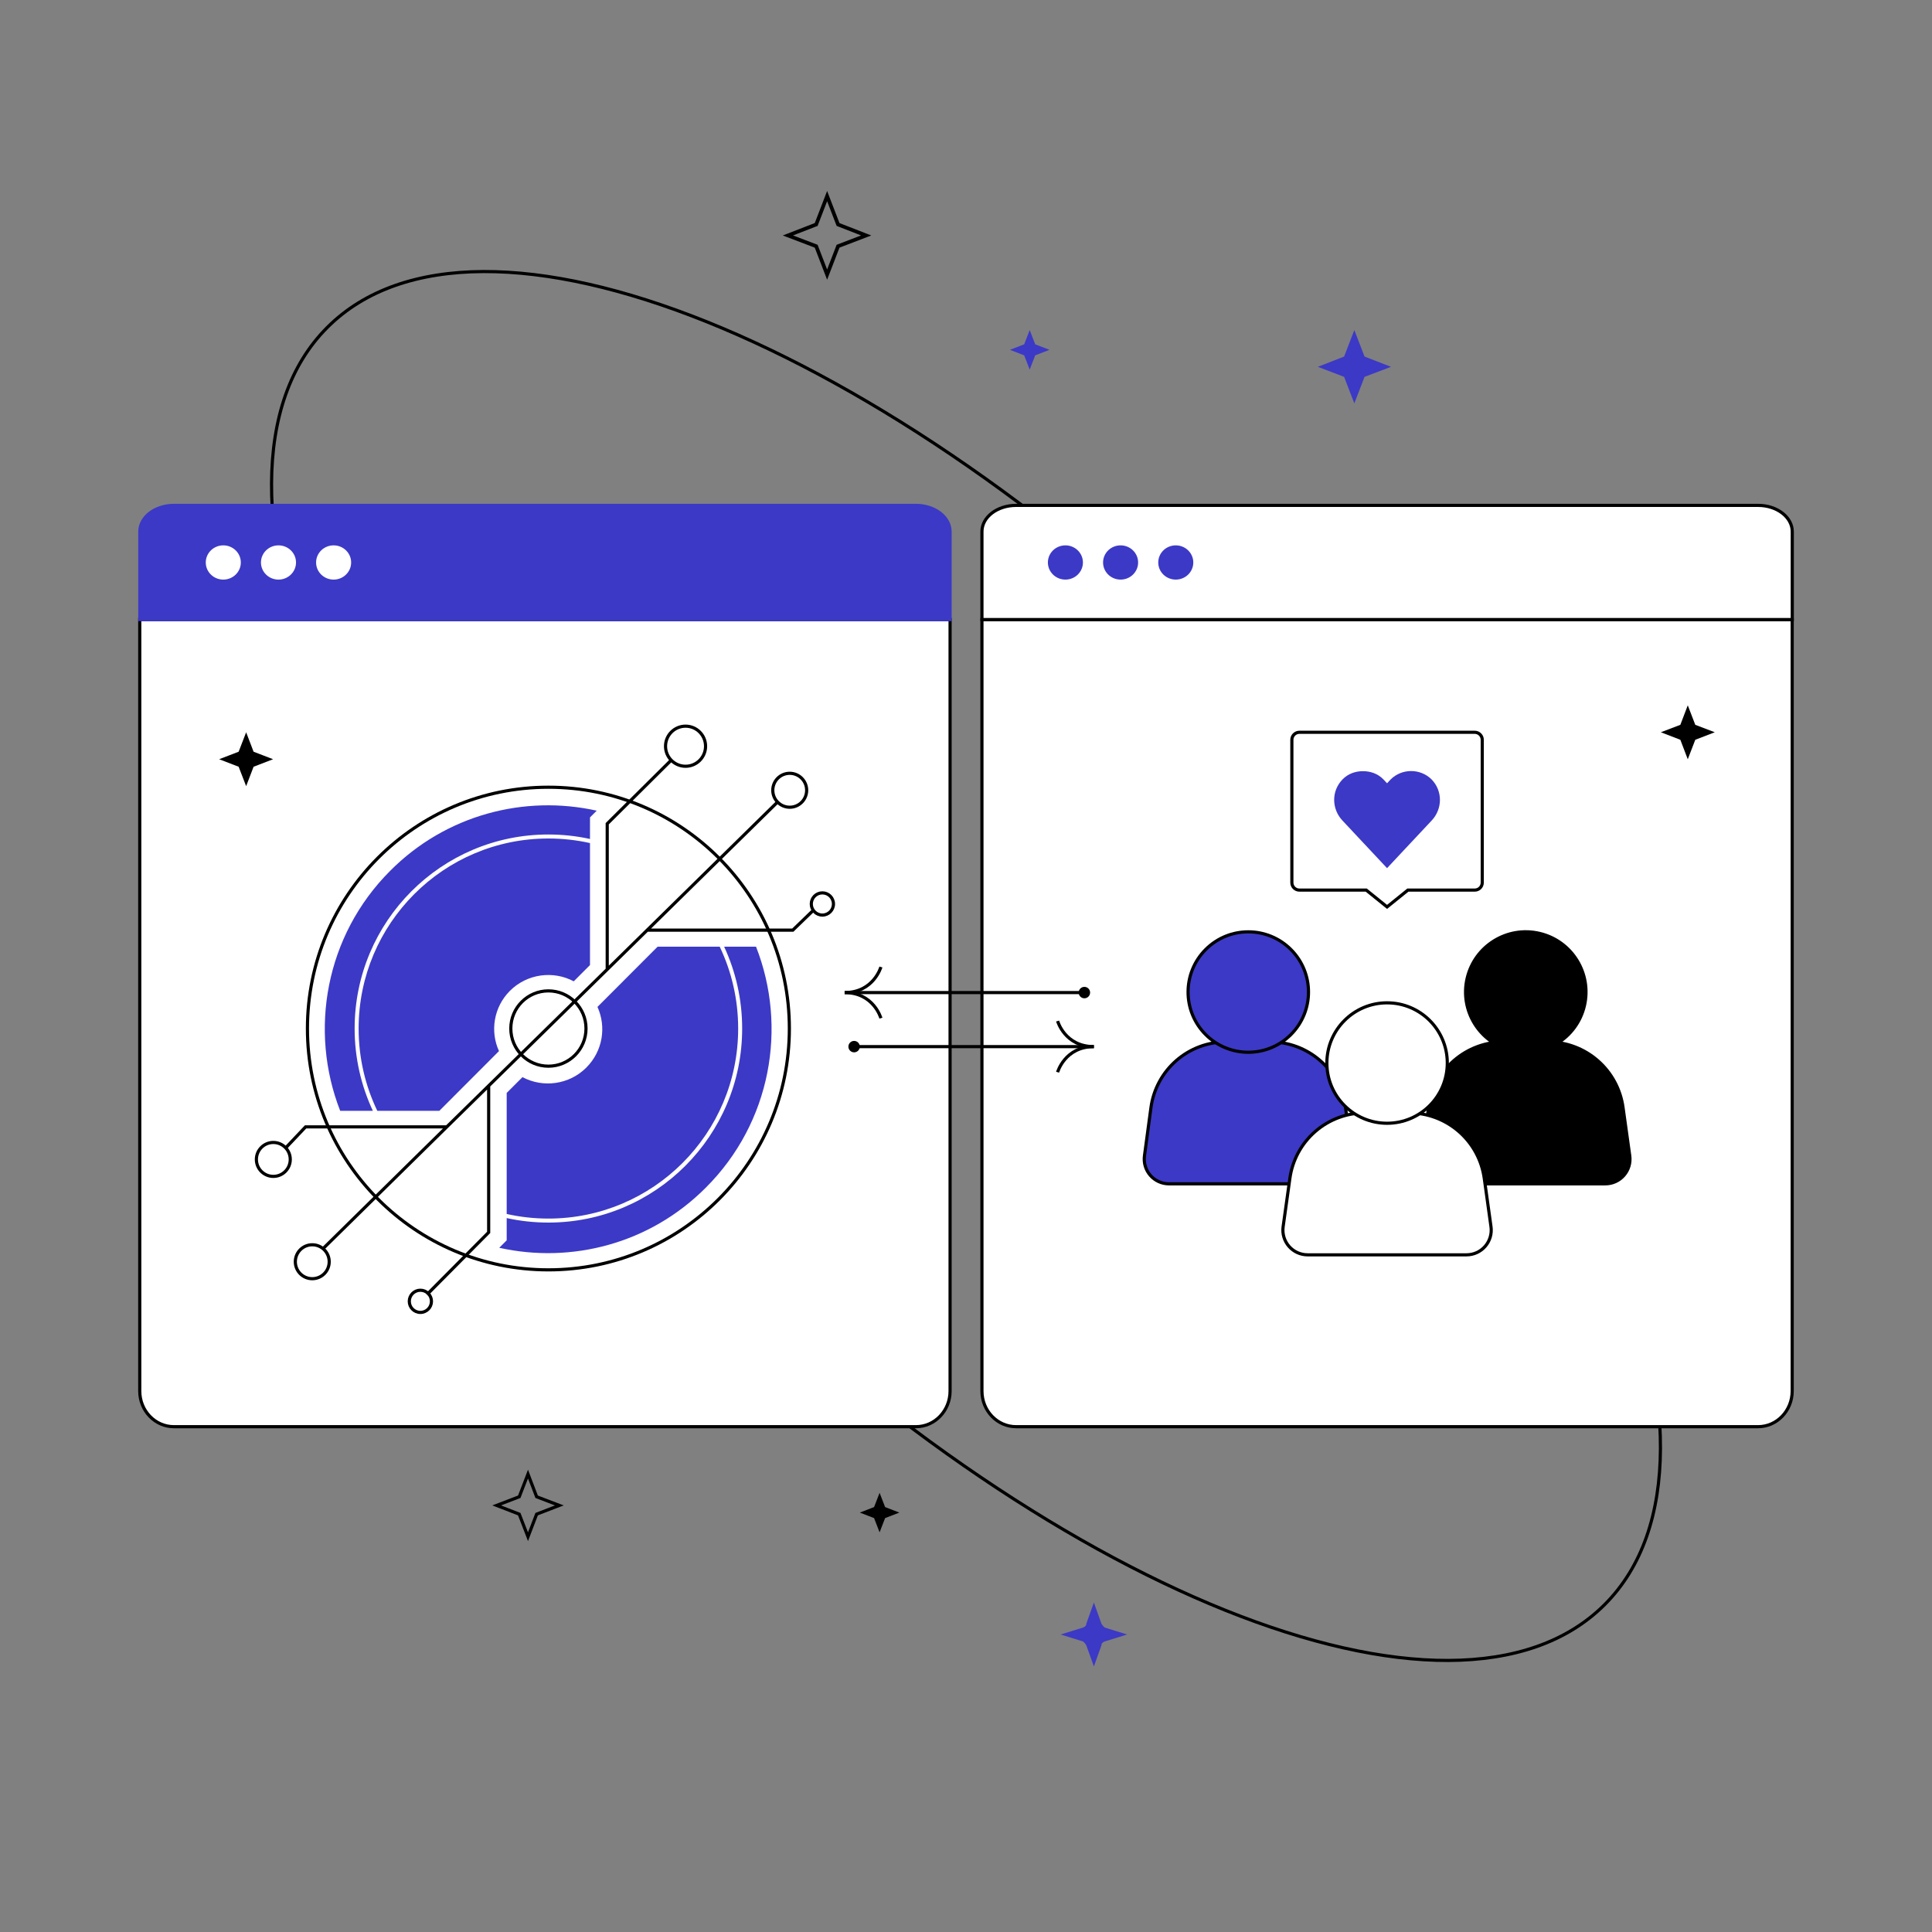 <?xml version="1.0" encoding="UTF-8"?>
<svg xmlns="http://www.w3.org/2000/svg" width="435" height="435" viewBox="0 0 435 435" fill="none">
  <rect x="0" y="0" width="435" height="435" fill="#808080" stroke="none"/>
  <path d="M361.291 361.292C395.155 327.428 358.229 235.598 278.815 156.184C199.401 76.769 107.571 39.844 73.707 73.708C39.843 107.572 76.769 199.402 156.183 278.816C235.597 358.23 327.427 395.156 361.291 361.292Z" stroke="black" stroke-width="0.71" stroke-miterlimit="10"></path>
  <path d="M221.09 139.5H403.521V313.2C403.521 317.623 400.088 321.227 395.835 321.227H228.776C224.54 321.227 221.09 317.641 221.09 313.2V139.5Z" fill="white" stroke="black" stroke-width="0.71" stroke-miterlimit="10"></path>
  <path d="M228.776 113.79H395.852C400.088 113.79 403.538 116.431 403.538 119.702V139.5H221.09V119.689C221.09 116.431 224.523 113.79 228.776 113.79Z" fill="white" stroke="black" stroke-width="0.71" stroke-miterlimit="10"></path>
  <path d="M239.882 130.145C241.865 130.145 243.472 128.578 243.472 126.645C243.472 124.712 241.865 123.145 239.882 123.145C237.899 123.145 236.291 124.712 236.291 126.645C236.291 128.578 237.899 130.145 239.882 130.145Z" fill="#3C39C6" stroke="#3C39C6" stroke-width="0.71" stroke-miterlimit="10"></path>
  <path d="M252.307 130.145C254.29 130.145 255.898 128.578 255.898 126.645C255.898 124.712 254.29 123.145 252.307 123.145C250.324 123.145 248.717 124.712 248.717 126.645C248.717 128.578 250.324 130.145 252.307 130.145Z" fill="#3C39C6" stroke="#3C39C6" stroke-width="0.71" stroke-miterlimit="10"></path>
  <path d="M264.731 130.145C266.714 130.145 268.322 128.578 268.322 126.645C268.322 124.712 266.714 123.145 264.731 123.145C262.748 123.145 261.141 124.712 261.141 126.645C261.141 128.578 262.748 130.145 264.731 130.145Z" fill="#3C39C6" stroke="#3C39C6" stroke-width="0.71" stroke-miterlimit="10"></path>
  <path d="M31.484 139.5H213.915V313.2C213.915 317.623 210.482 321.227 206.229 321.227H39.153C34.917 321.227 31.467 317.641 31.467 313.2V139.5H31.484Z" fill="white" stroke="black" stroke-width="0.71" stroke-miterlimit="10"></path>
  <path d="M39.153 113.79H206.23C210.466 113.79 213.916 116.431 213.916 119.702V139.5H31.484V119.689C31.484 116.431 34.917 113.79 39.153 113.79Z" fill="#3C39C6" stroke="#3C39C6" stroke-width="0.71" stroke-miterlimit="10"></path>
  <path d="M50.276 130.145C52.259 130.145 53.867 128.578 53.867 126.645C53.867 124.712 52.259 123.145 50.276 123.145C48.293 123.145 46.685 124.712 46.685 126.645C46.685 128.578 48.293 130.145 50.276 130.145Z" fill="white" stroke="white" stroke-width="0.71" stroke-miterlimit="10"></path>
  <path d="M62.702 130.145C64.685 130.145 66.293 128.578 66.293 126.645C66.293 124.712 64.685 123.145 62.702 123.145C60.719 123.145 59.111 124.712 59.111 126.645C59.111 128.578 60.719 130.145 62.702 130.145Z" fill="white" stroke="white" stroke-width="0.71" stroke-miterlimit="10"></path>
  <path d="M75.116 130.145C77.099 130.145 78.707 128.578 78.707 126.645C78.707 124.712 77.099 123.145 75.116 123.145C73.133 123.145 71.525 124.712 71.525 126.645C71.525 128.578 73.133 130.145 75.116 130.145Z" fill="white" stroke="white" stroke-width="0.71" stroke-miterlimit="10"></path>
  <path d="M192.309 235.653H246.291" stroke="black" stroke-width="0.71" stroke-miterlimit="10"></path>
  <path d="M238.125 241.413C238.125 241.413 239.76 235.653 246.291 235.653C239.751 235.653 238.125 229.893 238.125 229.893" stroke="black" stroke-width="0.71" stroke-miterlimit="10"></path>
  <path d="M192.309 236.94C193.02 236.94 193.596 236.364 193.596 235.653C193.596 234.942 193.02 234.365 192.309 234.365C191.598 234.365 191.021 234.942 191.021 235.653C191.021 236.364 191.598 236.94 192.309 236.94Z" fill="black"></path>
  <path d="M244.156 223.484H190.174" stroke="black" stroke-width="0.71" stroke-miterlimit="10"></path>
  <path d="M198.339 217.724C198.339 217.724 196.704 223.484 190.174 223.484C196.714 223.484 198.339 229.244 198.339 229.244" stroke="black" stroke-width="0.71" stroke-miterlimit="10"></path>
  <path d="M244.156 224.772C244.867 224.772 245.444 224.195 245.444 223.484C245.444 222.773 244.867 222.197 244.156 222.197C243.445 222.197 242.869 222.773 242.869 223.484C242.869 224.195 243.445 224.772 244.156 224.772Z" fill="black"></path>
  <path d="M55.422 164.88L57.096 169.253L61.486 170.944L57.096 172.635L55.422 177.007L53.731 172.635L49.342 170.944L53.731 169.253L55.422 164.88Z" fill="black"></path>
  <path d="M380.011 158.808L381.702 163.198L386.091 164.872L381.702 166.563L380.011 170.952L378.337 166.563L373.947 164.872L378.337 163.198L380.011 158.808Z" fill="black"></path>
  <path d="M119.21 332.762L118.88 331.897L118.547 332.761L116.912 337.003L112.688 338.621L111.826 338.951L112.686 339.283L116.912 340.918L118.547 345.144L118.88 346.004L119.209 345.143L120.827 340.918L125.069 339.284L125.933 338.951L125.068 338.621L120.827 337.003L119.21 332.762Z" stroke="black" stroke-width="0.71"></path>
  <path fill-rule="evenodd" clip-rule="evenodd" d="M114.806 223.098C118.675 219.224 124.582 218.491 129.182 220.952L132.841 217.287V189.821C129.826 189.146 126.691 188.79 123.473 188.79C99.877 188.79 80.747 207.947 80.747 231.579C80.747 238.218 82.257 244.504 84.951 250.111H98.915L99.908 249.117L106.286 242.73L107.697 241.316L112.349 236.657C110.311 232.207 111.147 226.763 114.806 223.098ZM83.955 250.111C81.32 244.485 79.847 238.205 79.847 231.579C79.847 207.451 99.379 187.89 123.473 187.89C126.689 187.89 129.823 188.238 132.841 188.9V184.044L134.357 182.526C118.1 178.914 100.431 183.416 87.833 196.085C73.248 210.691 69.537 232.05 76.594 250.111H83.955Z" fill="#3C39C6"></path>
  <path fill-rule="evenodd" clip-rule="evenodd" d="M162.048 213.152H148.061L140.691 220.533L134.522 226.711C136.561 231.213 135.724 236.657 132.013 240.374C128.145 244.248 122.238 244.981 117.638 242.521L114.083 246.081V273.332C117.105 274.011 120.249 274.369 123.476 274.369C147.073 274.369 166.202 255.212 166.202 231.58C166.202 224.982 164.711 218.733 162.048 213.152ZM163.043 213.152C165.648 218.751 167.102 224.995 167.102 231.58C167.102 255.708 147.571 275.269 123.476 275.269C120.251 275.269 117.108 274.919 114.083 274.254V279.271L112.41 280.946C128.667 284.559 146.336 280.056 158.934 267.388C173.623 252.729 177.335 231.265 170.225 213.152H163.043Z" fill="#3C39C6"></path>
  <ellipse cx="123.475" cy="231.58" rx="54.254" ry="54.334" stroke="black" stroke-width="0.71"></ellipse>
  <path d="M175.254 180.4L145.714 209.426M72.901 280.974L100.597 253.72M100.597 253.72H68.807L64.352 258.423M100.597 253.72L110.026 244.47M110.026 244.47L124.078 230.687L136.719 218.266M110.026 244.47V277.477L96.141 291.466M136.719 218.266V185.465L151.291 170.994M136.719 218.266L145.714 209.426M145.714 209.426H178.505L183.202 204.88" stroke="black" stroke-width="0.71"></path>
  <ellipse cx="154.355" cy="168.014" rx="4.507" ry="4.514" stroke="black" stroke-width="0.71"></ellipse>
  <ellipse cx="177.81" cy="177.932" rx="3.814" ry="3.82" stroke="black" stroke-width="0.71"></ellipse>
  <ellipse cx="70.308" cy="284.087" rx="3.814" ry="3.82" stroke="black" stroke-width="0.71"></ellipse>
  <ellipse cx="61.541" cy="261.051" rx="3.814" ry="3.82" stroke="black" stroke-width="0.71"></ellipse>
  <ellipse cx="185.162" cy="203.533" rx="2.496" ry="2.499" stroke="black" stroke-width="0.71"></ellipse>
  <ellipse cx="94.65" cy="293" rx="2.496" ry="2.499" stroke="black" stroke-width="0.71"></ellipse>
  <ellipse cx="123.477" cy="231.579" rx="8.465" ry="8.477" stroke="black" stroke-width="0.71"></ellipse>
  <path d="M361.435 266.545H325.651C324.855 266.545 324.069 266.375 323.345 266.045C322.621 265.716 321.977 265.235 321.454 264.635C320.932 264.035 320.545 263.33 320.318 262.568C320.092 261.806 320.031 261.004 320.141 260.216L321.656 249.329C322.224 245.241 324.252 241.497 327.365 238.788C330.478 236.078 334.466 234.586 338.593 234.586H348.492C352.62 234.586 356.607 236.078 359.72 238.788C362.833 241.497 364.861 245.241 365.43 249.329L366.945 260.216C367.056 261.004 366.996 261.806 366.77 262.569C366.544 263.332 366.157 264.038 365.634 264.638C365.112 265.238 364.467 265.719 363.742 266.048C363.018 266.377 362.231 266.546 361.435 266.545V266.545Z" fill="black" stroke="black" stroke-width="0.71" stroke-linecap="round" stroke-linejoin="round"></path>
  <path d="M356.732 226.47C358.452 219.182 353.939 211.881 346.652 210.161C339.365 208.441 332.063 212.954 330.343 220.241C328.623 227.529 333.136 234.83 340.423 236.55C347.711 238.27 355.013 233.757 356.732 226.47Z" fill="black" stroke="black" stroke-width="0.71" stroke-linecap="round" stroke-linejoin="round"></path>
  <path d="M298.951 266.545H263.166C262.373 266.541 261.591 266.367 260.87 266.036C260.15 265.705 259.509 265.224 258.99 264.624C258.471 264.025 258.086 263.321 257.861 262.561C257.636 261.801 257.577 261.001 257.686 260.216L259.149 249.329C259.717 245.241 261.744 241.496 264.857 238.786C267.971 236.076 271.96 234.584 276.087 234.586H286.008C290.135 234.586 294.123 236.078 297.236 238.788C300.349 241.497 302.377 245.241 302.946 249.329L304.46 260.216C304.571 261.004 304.512 261.806 304.286 262.569C304.06 263.332 303.672 264.038 303.15 264.638C302.628 265.238 301.982 265.719 301.258 266.048C300.533 266.377 299.747 266.546 298.951 266.545V266.545Z" fill="#3C39C6" stroke="black" stroke-width="0.71" stroke-linecap="round" stroke-linejoin="round"></path>
  <path d="M290.644 232.951C295.939 227.656 295.939 219.072 290.644 213.777C285.35 208.483 276.766 208.483 271.471 213.777C266.177 219.072 266.177 227.656 271.471 232.951C276.766 238.245 285.35 238.245 290.644 232.951Z" fill="#3C39C6" stroke="black" stroke-width="0.71" stroke-linecap="round" stroke-linejoin="round"></path>
  <path d="M330.196 282.531H294.411C293.616 282.531 292.831 282.359 292.107 282.03C291.384 281.7 290.74 281.219 290.218 280.619C289.696 280.02 289.308 279.315 289.081 278.554C288.854 277.792 288.793 276.99 288.902 276.203L290.424 265.309C290.991 261.22 293.018 257.475 296.132 254.765C299.245 252.056 303.234 250.564 307.361 250.566H317.253C321.38 250.567 325.367 252.06 328.48 254.769C331.592 257.478 333.621 261.222 334.191 265.309L335.705 276.203C335.815 276.99 335.755 277.793 335.528 278.555C335.302 279.317 334.914 280.022 334.392 280.622C333.87 281.222 333.225 281.703 332.501 282.032C331.777 282.361 330.991 282.532 330.196 282.531V282.531Z" fill="white" stroke="black" stroke-width="0.71" stroke-linecap="round" stroke-linejoin="round"></path>
  <path d="M312.309 252.907C319.797 252.907 325.867 246.837 325.867 239.35C325.867 231.862 319.797 225.792 312.309 225.792C304.822 225.792 298.752 231.862 298.752 239.35C298.752 246.837 304.822 252.907 312.309 252.907Z" fill="white" stroke="black" stroke-width="0.71" stroke-linecap="round" stroke-linejoin="round"></path>
  <path d="M332.051 200.407H316.994L312.304 204.192L307.614 200.407H292.557C291.628 200.407 290.871 199.65 290.871 198.721V166.566C290.871 165.637 291.628 164.88 292.557 164.88H332.051C332.98 164.88 333.737 165.637 333.737 166.566V198.721C333.737 199.662 332.98 200.407 332.051 200.407Z" fill="white" stroke="black" stroke-width="0.71" stroke-miterlimit="10"></path>
  <path d="M306.881 173.632C305.217 173.632 303.544 174.178 302.274 175.488C299.733 178.108 299.803 182.148 302.274 184.768L312.302 195.467L322.331 184.768C324.801 182.148 324.871 178.108 322.331 175.488C319.79 172.977 315.655 172.977 313.115 175.488L312.302 176.361L311.489 175.488C310.218 174.178 308.546 173.632 306.881 173.632Z" fill="#3C39C6"></path>
  <path d="M304.935 74.317L307.235 80.284L313.193 82.589L307.235 84.852L304.935 90.82L302.634 84.852L296.717 82.589L302.634 80.284L304.935 74.317Z" fill="#3C39C6"></path>
  <path d="M186.23 44.151L183.834 50.374L183.769 50.545L183.598 50.611L177.399 53.012L183.596 55.37L183.768 55.435L183.834 55.608L186.23 61.831L188.626 55.608L188.693 55.436L188.864 55.37L195.019 53.012L188.862 50.611L188.692 50.544L188.626 50.374L186.23 44.151Z" stroke="black" stroke-width="0.827"></path>
  <path d="M253.777 368.016L248.706 369.59C248.223 369.815 247.982 370.04 247.982 370.49L246.292 375.213L244.602 370.49C244.36 370.04 244.119 369.815 243.877 369.59L238.807 368.016L243.877 366.441C244.36 366.216 244.602 365.991 244.602 365.542L246.292 360.819L247.982 365.542C248.223 365.991 248.465 366.216 248.706 366.441L253.777 368.016Z" fill="#3C39C6"></path>
  <path d="M231.842 74.317L233.082 77.525L236.291 78.766L233.082 80.007L231.842 83.215L230.601 80.007L227.393 78.766L230.601 77.525L231.842 74.317Z" fill="#3C39C6"></path>
  <path d="M198.045 336.117L199.286 339.326L202.494 340.567L199.286 341.807L198.045 345.016L196.804 341.807L193.596 340.567L196.804 339.326L198.045 336.117Z" fill="black"></path>
</svg>
